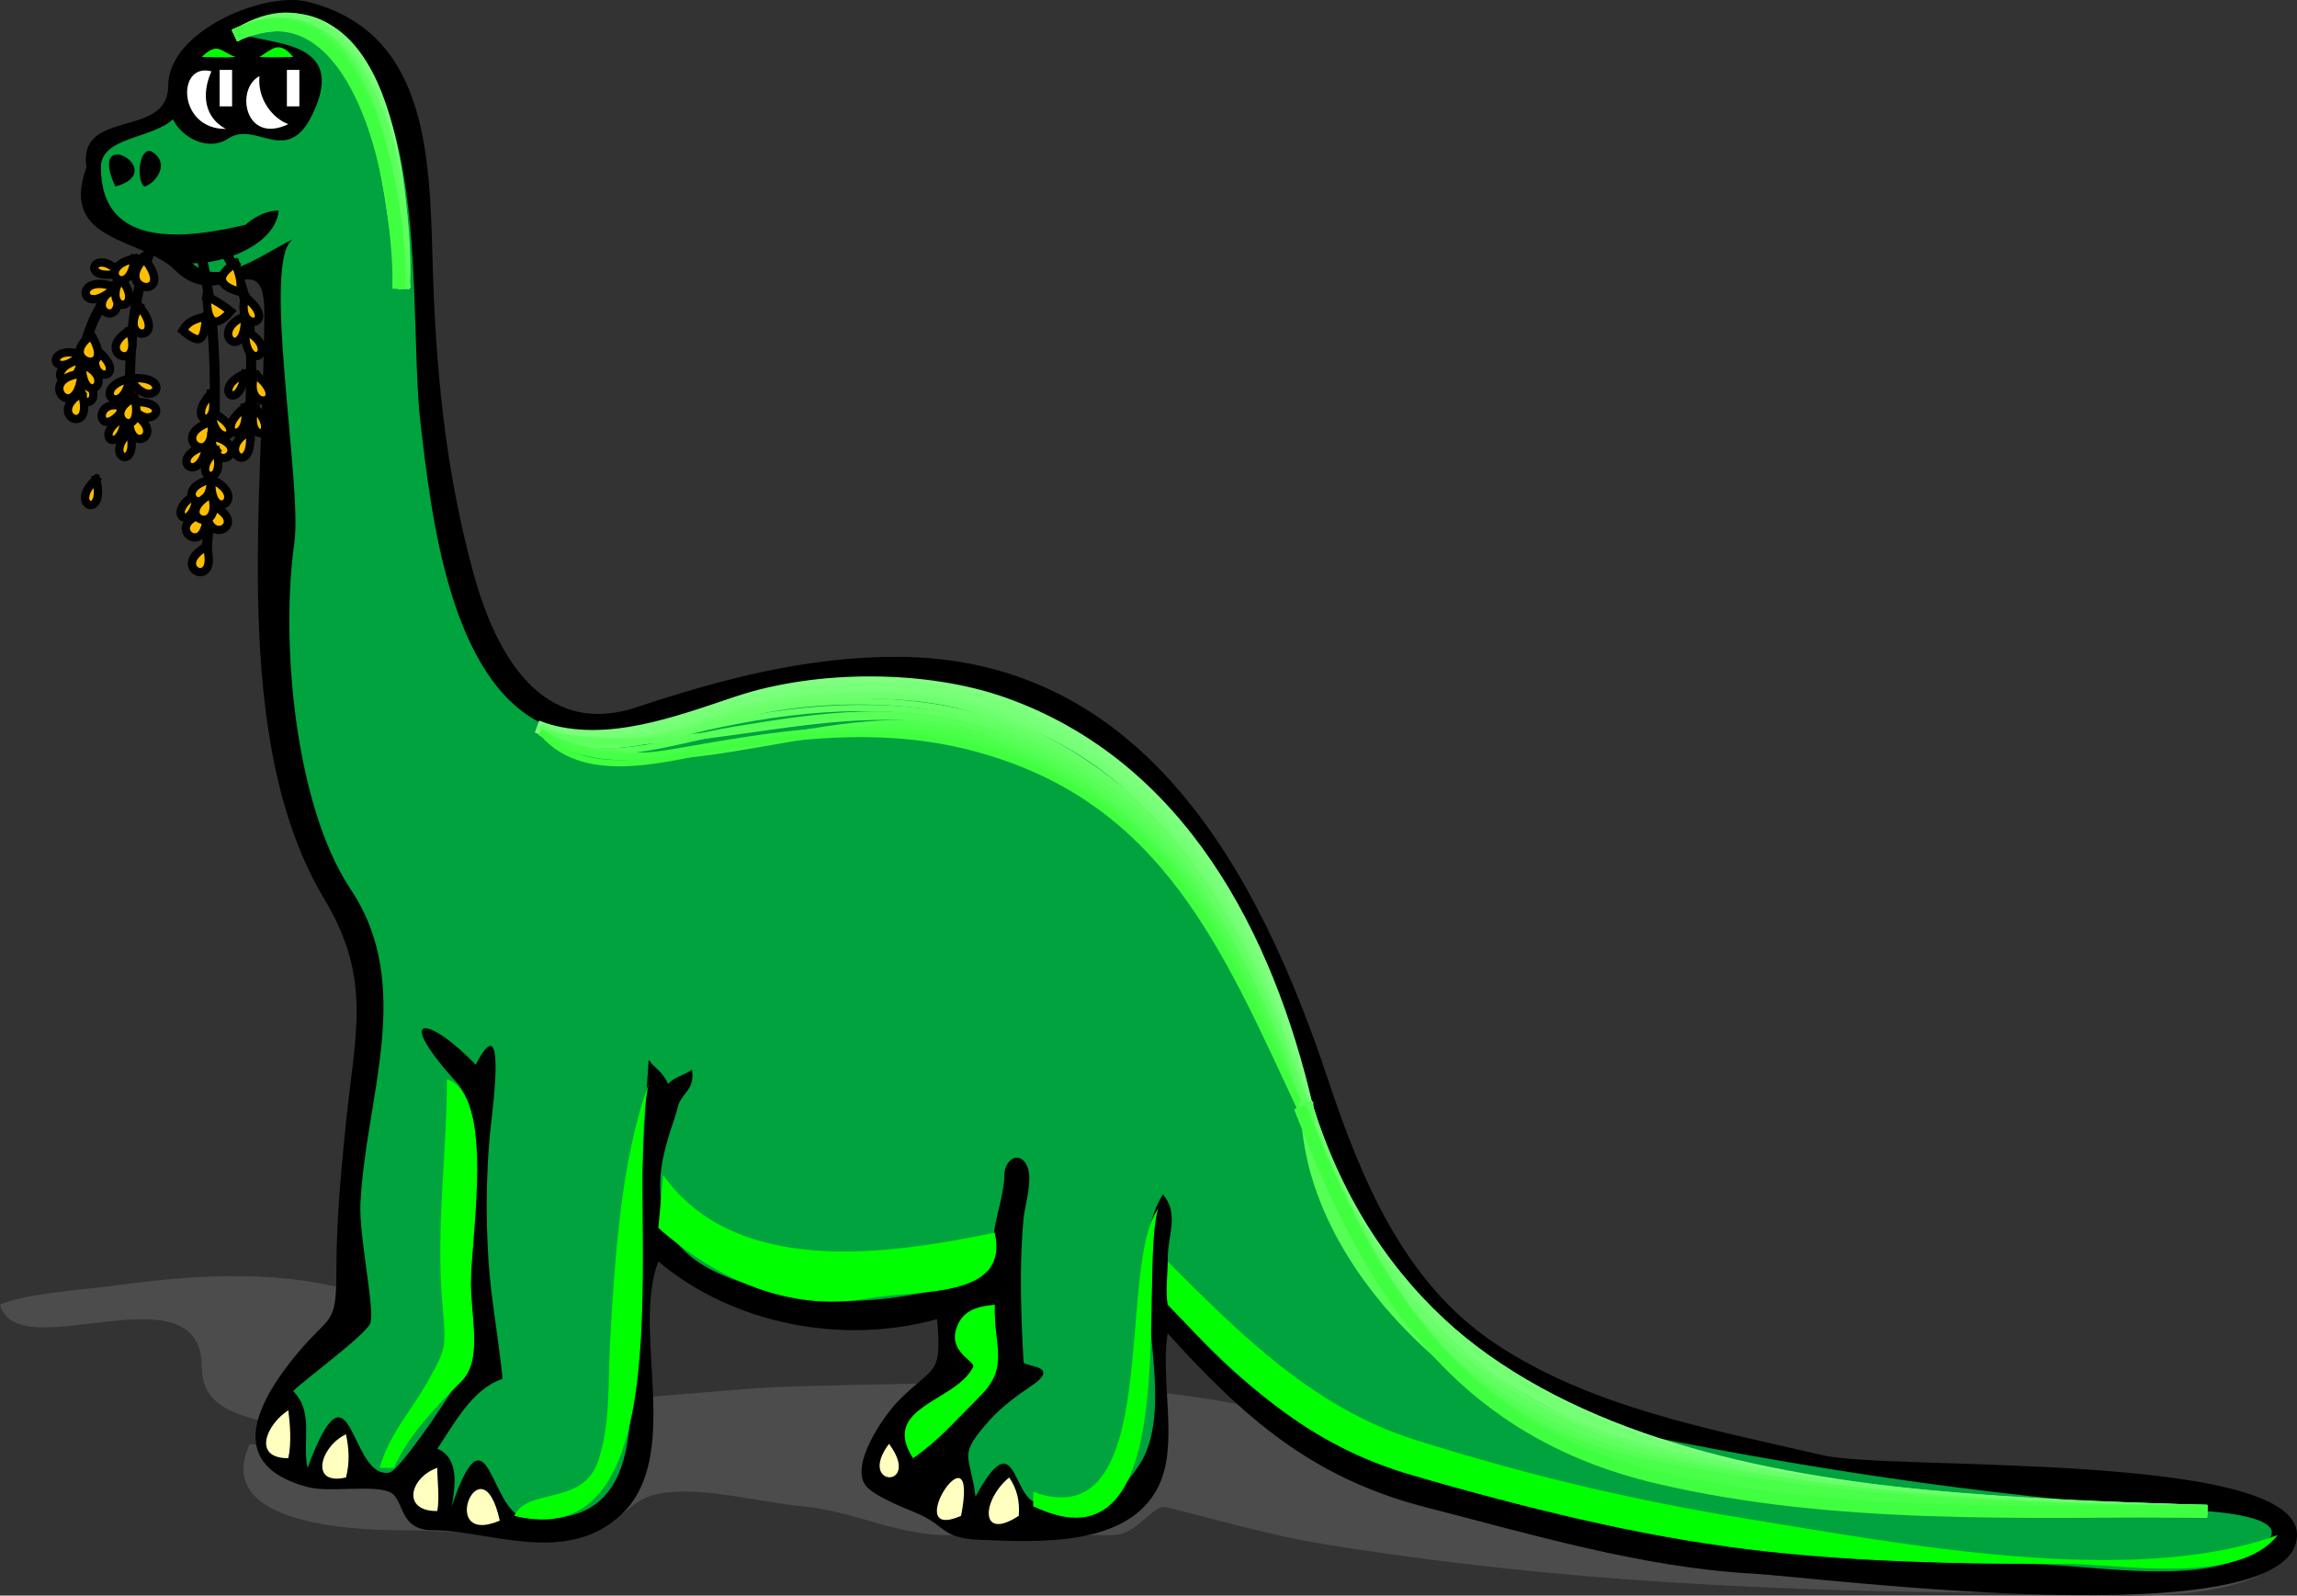 <?xml version="1.0" encoding="UTF-8" standalone="no"?>
<!-- Generator: Adobe Illustrator 12.0.0, SVG Export Plug-In . SVG Version: 6.00 Build 51448)  -->
<svg
    xmlns:inkscape="http://www.inkscape.org/namespaces/inkscape"
    xmlns:rdf="http://www.w3.org/1999/02/22-rdf-syntax-ns#"
    xmlns="http://www.w3.org/2000/svg"
    xmlns:cc="http://web.resource.org/cc/"
    xmlns:dc="http://purl.org/dc/elements/1.1/"
    xmlns:sodipodi="http://sodipodi.sourceforge.net/DTD/sodipodi-0.dtd"
    xmlns:svg="http://www.w3.org/2000/svg"
    xmlns:ns1="http://sozi.baierouge.fr"
    xmlns:xlink="http://www.w3.org/1999/xlink"
    id="Layer_1"
    style="enable-background:new 0 0 275.951 191.681"
    space="preserve"
    sodipodi:docname="dino_architetto_frances_28r.svg"
    viewBox="0 0 275.951 191.681"
    sodipodi:version="0.32"
    version="1.1"
    inkscape:output_extension="org.inkscape.output.svg.inkscape"
    inkscape:version="0.45.1"
    sodipodi:docbase="/Users/johnolsen/Desktop/openclipart-0.20-pre/recovered-zerobyte-files/animals/dinosaurs"
  >
  <rect x="0" y="0" width="275.951" height="191.681" fill="#333333" stroke="none"/>
  <sodipodi:namedview
      id="base"
      bordercolor="#666666"
      inkscape:pageshadow="2"
      inkscape:window-width="787"
      pagecolor="#ffffff"
      inkscape:zoom="1.8781204"
      inkscape:window-x="22"
      borderopacity="1.0"
      inkscape:current-layer="Layer_1"
      inkscape:cx="137.97549"
      inkscape:cy="95.840500"
      inkscape:window-y="29"
      inkscape:window-height="510"
      inkscape:pageopacity="0.0"
  />
  <path
      id="path3"
      style="fill:#4C4C4C;clip-rule:evenodd;fill-rule:evenodd"
      d="m0 156.74c2.724-1.333 10.768-1.879 13.855-2.307 8.738-1.212 18.352-1.905 27.133 0.288 5.193 1.296 4.692 5.333 8.371 7.783 4.267 2.841 8.556 4.572 13.566 5.188 10.661 1.311 22.219-0.897 32.907-1.152 22.892-0.548 50.1-1.72 71.351 7.71 4.978 2.21 8.775 6.279 14.233 8.096 6.444 2.145 12.869 3.402 19.613 4.244 12.248 1.529 24.602 1.521 36.819 2.435 11.448 0.856 22.615 0 34.061 0-7.933 3.993-21.198 2.306-29.956 2.306-13.75 0-27.431-0.375-41.153-1.231-14.015-0.874-27.803-2.352-41.661-4.585-6.414-1.032-12.681-2.875-18.979-4.447-1.716-0.428-3.442 3.346-6.514 3.346-7.146 0-12.517-0.01-19.917 0-6.035 0.007-11.071-2.863-17.318-3.459-4.88-0.465-10.73-2.065-15.587-1.729-5.037 0.348-4.479 2.45-8.372 3.747-7.091 2.362-16.439 0.865-23.958 0.865-7.923 0-22.799-1.243-18.474-10.378 1.607 0.195 10.718 1.316 5.195-1.44-3.902-1.949-10.968-1.605-10.968-7.784 0.009-12.35-22.235 0.26-24.238-7.5"
  />
  <path
      id="path5"
      style="clip-rule:evenodd;fill-rule:evenodd"
      d="m10.392 20.101c-1.128-7.161 9.814-3.351 9.814-9.8 0-6.596 11.579-11.379 16.742-10.09 14.263 3.563 14.651 18.036 15.01 30.844 0.363 12.979 1.468 25.168 4.907 37.761 2.659 9.739 8.22 19.941 19.66 16.132 10.117-3.368 20.352-6.042 31.142-6.042 29.853 0 43.649 26.128 51.86 50.731 3.999 11.979 9.091 24.389 20.015 31.71 11.588 7.767 26.154 10.38 39.478 13.485 8.017 1.867 57.059-0.56 56.932 9.576-0.157 12.518-57.436 5.076-65.464 4.631-13.156-0.729-26.491-4.706-39.183-7.965-13.719-3.522-21.856-10.767-31.02-20.88-0.957 5.629 1.413 13.344-1.154 18.448-3.619 7.197-14.368 6.636-21.361 6.342-4.367-0.184-4.027-1.392-6.927-2.882-0.983-0.507-5.925-2.246-6.928-3.748-1.676-2.509 2.118-8.126 4.041-10.089 4.183-4.268 5.257-2.799 4.619-9.8-11.26 3.134-24.43 0.694-33.484-6.919-3.304 8.531 3.118 23.541-4.618 30.556-6.619 6.002-15.764 1.729-22.515 1.729-4.167 0-3.326-3.854-5.196-4.612-2.132-0.865-7.233 0.111-9.814-0.577-9.641-2.571-6.583-9.64-1.154-16.142 3.904-4.676 4.619-3.101 4.619-9.908 0-5.977 0.547-11.815 1.154-17.766 1.09-10.681 3.166-17.215-2.598-26.807-11.5-19.142-7.216-49.268-7.216-70.517 0-8.508-5.415 0.251-10.68-5.007-4.017-4.006-14.031-3.286-10.686-12.395"
  />
  <path
      id="path7"
      style="fill:#00A33D;clip-rule:evenodd;fill-rule:evenodd"
      d="m29.443 27.018c-6.718 1.574-17.32 3.133-17.32-6.917 0-3.664 6.086-3.403 8.66-5.766 1.07 2.22 4.23 3.911 6.64 2.307 3.344-2.226 7.034 3.456 10.103-2.883 4.995-10.322-8.106-7.909-9.238-10.378 25.045-6.336 20.409 31.988 22.237 47.51 1.273 10.812 3.449 30.752 14.71 36.086 9.053 4.288 21.405-2.971 30.598-4.613 26.476-4.729 47.857 12.165 57.152 35.745 4.088 10.37 5.401 23.501 12.664 32.366 8.66 10.571 19.032 19.393 32.654 22.114 22.144 4.424 43.612 7.495 66.247 8.908 4.818 0.301 13.009 1.536 5.051 5.504-6.835 3.409-19.009 0.865-26.565 0.865-23.918 0-46.917-3.095-69.902-9.652-11.514-3.285-20.635-8.672-28.784-17.218-3.765-3.946-4.064-4.569-4.064-9.739 0-3.028 1.407-5.376-0.577-7.782-5.336 8.433 2.405 24.649-2.887 32.573-3.5 5.241-6.987 7.293-12.701 4.323-2.53-1.314-2.261-9.16-6.927-0.575-0.66-5.239-2.242-4.79 1.731-9.225 1.335-1.489 3.247-2.93 4.907-4.035 3.826-2.547-0.835-2.329-0.865-2.884-0.309-5.819-0.545-11.358 0-17.296 0.169-1.837 1.457-5.454 0-6.918-0.987-0.992-2.309 0.183-2.309 1.73 0 1.865-0.843 4.47-1.156 6.341-0.898 5.382 0.977 4.864-4.296 6.62-6.498 2.162-15.36 2.963-21.97 1.163-8.161-2.222-14.277-4.617-13.904-13.554 0.152-3.643 1.71-7.046 2.068-8.644 0.428-1.902 2.121-2.035 1.732-4.61-0.72 0.626-2.015 0.819-2.886 1.729-0.586-1.46-1.593-1.849-2.31-2.883-1.11 14.381-1.124 29.278-2.309 43.814-0.657 8.048-4.149 12.167-12.658 11.104-4.084-0.511-4.309-14.159-8.703-1.303 0.518-2.815 0.782-5.832-1.731-6.918 1.948-2.819 4.125-7.138 7.793-8.359 0.187-0.063-1.043-8.219-1.354-11.009-0.673-6.05-0.672-13.454 0-19.493 0.298-2.681 1.807-14.364-1.822-7.26-5.64-5.858-10.029-6.452-2.406 2.006 4.79 5.314 0.54 19.277 1.342 26.477 0.578 5.194 0.491 6.895-1.822 10.72-1 1.654-6.297 9.591-7.505 9.801-4.834 0.843-4.433-14.947-9.814-0.576-0.692-3.01 0.837-6.623-1.732-9.225 1.77-1.686 8.449-6.542 9.237-8.07 0.69-1.338-1.342-10.416-1.155-14.414 0.596-12.761 6.583-26.167-1.155-37.761-6.768-10.141-8.461-29.931-6.778-41.691 0.98-6.848-4.019-34.219-0.15-36.427-3.425 1.534-8.662 5.94-12.123 2.883 3.812 0.062 9.978-2.212 10.392-6.342-1.547 0.04-2.8 0.698-4.024 1.735"
  />
  <path
      id="path9"
      style="fill:#00FF00;clip-rule:evenodd;fill-rule:evenodd"
      d="m119.5 156.74c-2.595 0.233-3.993 0.952-4.617 2.881-0.93 2.873 2.369 3.917 2.021 4.612-2.1 4.191-11.209 4.744-7.217 10.954 3.032-2.092 4.954-4.37 8.082-7.495 3.52-3.5 1.6-5.94 1.74-10.94"
  />
  <path
      id="path11"
      style="fill:#00FF00;clip-rule:evenodd;fill-rule:evenodd"
      d="m28.288 6.84c-1.748-0.586-2.095-1.902-4.041 0 1.331 0 2.716 0.112 4.041 0"
  />
  <path
      id="path13"
      style="fill:#00FF00;clip-rule:evenodd;fill-rule:evenodd"
      d="m31.174 6.84c1.516-0.91 2.346-2.073 4.041 0-1.339 0-2.705 0.08-4.041 0"
  />
  <path
      id="path15"
      style="fill:#FFFFFF;clip-rule:evenodd;fill-rule:evenodd"
      d="m25.401 8.57c-4.203-1.115-4.081 6.98 1.732 6.918-2.539-1.336-2.978-4.133-1.732-6.918"
  />
  <path
      id="path17"
      style="fill:#FFFFFF;clip-rule:evenodd;fill-rule:evenodd"
      d="m31.174 9.147c-2.956 1.529-1.764 8.281 3.464 5.765-1.878-0.677-3.741-3.014-3.464-5.765"
  />
  <line
      id="line19"
      style="stroke:#FFFFFF;stroke-width:1.499;stroke-miterlimit:10;stroke-linecap:square;fill:none"
      y2="12.029"
      y1="9.147"
      x2="27.133"
      x1="27.133"
  />
  <line
      id="line21"
      style="stroke:#FFFFFF;stroke-width:1.499;stroke-miterlimit:10;stroke-linecap:square;fill:none"
      y2="12.029"
      y1="9.147"
      x2="35.215"
      x1="35.215"
  />
  <path
      id="path23"
      style="fill:#FFFFBF;clip-rule:evenodd;fill-rule:evenodd"
      d="m122.39 182.1c0.126-1.708-0.168-3.175-1.153-4.612-3.31 2.73-3.59 7.73 1.15 4.61"
  />
  <path
      id="path25"
      style="fill:#FFFFBF;clip-rule:evenodd;fill-rule:evenodd"
      d="m115.46 182.1c-7.56 3.35 2.28-11.72 0 0"
  />
  <path
      id="path27"
      style="fill:#FFFFBF;clip-rule:evenodd;fill-rule:evenodd"
      d="m106.8 173.45c-3.94 5.28 4.05 5.44 0 0"
  />
  <path
      id="path29"
      style="fill:#FFFFBF;clip-rule:evenodd;fill-rule:evenodd"
      d="m60.04 182.68c-2.176-9.98-7.694 3.24 0 0"
  />
  <path
      id="path31"
      style="fill:#FFFFBF;clip-rule:evenodd;fill-rule:evenodd"
      d="m52.535 181.52c0.294-1.607 0-3.551 0-5.188-3.332 1.17-4.306 5.25 0 5.19"
  />
  <path
      id="path33"
      style="fill:#FFFFBF;clip-rule:evenodd;fill-rule:evenodd"
      d="m41.566 177.49c0.462-1.777 0.367-3.441 0-5.188-3.085 1.45-4.446 6.21 0 5.19"
  />
  <path
      id="path35"
      style="fill:#FFFFBF;clip-rule:evenodd;fill-rule:evenodd"
      d="m34.638 175.18c0.395-1.862 0.206-4.132 0-5.765-2.667 1.72-4.349 5.78 0 5.76"
  />
  <path
      id="path37"
      style="fill:#00FF00;clip-rule:evenodd;fill-rule:evenodd"
      d="m79.09 147.51c6.855 6.086 15.755 10.19 25.239 8.468 5.904-1.072 17.023 0.16 15.172-7.891-12.823 2.631-31.025 5.392-39.833-6.918-0.192 2.11-0.384 4.23-0.577 6.34"
  />
  <path
      id="path39"
      style="fill:#00FF00;clip-rule:evenodd;fill-rule:evenodd"
      d="m140.28 156.74c8.878 9.31 16.715 16.875 29.574 20.544 13.413 3.827 26.384 7.165 40.279 8.857 12.709 1.549 25.329 1.729 38.103 1.729 6.397 0 20.649 2.668 25.4-3.459-17.627 6.395-45.301 1.03-63.709-1.95-13.944-2.258-26.388-5.243-39.865-9.474-12.261-3.848-21.027-12.695-29.782-21.438 0 1.66-0.28 3.55 0 5.19"
  />
  <path
      id="path41"
      style="clip-rule:evenodd;fill-rule:evenodd"
      d="m13.855 22.407c6.679-1.814-3.529-7.666 0 0"
  />
  <path
      id="path43"
      style="clip-rule:evenodd;fill-rule:evenodd"
      d="m17.319 22.407c0.833-0.037 3.306-2.38 1.155-4.037-1.655-1.273-2.24 3.064-1.155 4.037"
  />
  <path
      id="path45"
      style="stroke:#000000;stroke-width:1.2;stroke-miterlimit:10;stroke-linecap:square;fill:none"
      d="m9.814 47.773c-0.78-7.083 2.529-13.277 8.083-17.296-2.553 7.145-2.309 14.353-2.309 21.908"
  />
  <path
      id="path47"
      style="stroke:#000000;stroke-width:1.2;stroke-miterlimit:10;stroke-linecap:square;fill:none"
      d="m30.02 52.386c0-6.799 1.162-16.04-2.887-21.908"
  />
  <path
      id="path49"
      style="stroke:#000000;stroke-width:1.2;stroke-miterlimit:10;stroke-linecap:square;fill:none"
      d="m24.247 31.055c2.536 11.019 1.445 23.906 0.577 35.167"
  />
  <path
      id="path51"
      style="fill-rule:evenodd;stroke:#000000;stroke-linecap:square;stroke-miterlimit:10;clip-rule:evenodd;fill:#FFBF00"
      d="m11.546 57.574c-3.533 3.197 1.275 4.972 0 0"
  />
  <path
      id="path53"
      style="fill-rule:evenodd;stroke:#000000;stroke-linecap:square;stroke-miterlimit:10;clip-rule:evenodd;fill:#FFBF00"
      d="m13.855 34.514c-4.392 2.804 1.645 5.39 0 0"
  />
  <path
      id="path55"
      style="fill-rule:evenodd;stroke:#000000;stroke-linecap:square;stroke-miterlimit:10;clip-rule:evenodd;fill:#FFBF00"
      d="m14.433 33.36c-2.294 4.637 3.344 4.023 0 0"
  />
  <path
      id="path57"
      style="fill-rule:evenodd;stroke:#000000;stroke-linecap:square;stroke-miterlimit:10;clip-rule:evenodd;fill:#FFBF00"
      d="m13.855 34.514c-5.239-1.963-4.232 4.052 0 0"
  />
  <path
      id="path59"
      style="fill-rule:evenodd;stroke:#000000;stroke-linecap:square;stroke-miterlimit:10;clip-rule:evenodd;fill:#FFBF00"
      d="m14.433 32.784c-3.244-3.367-4.955 1.268 0 0"
  />
  <path
      id="path61"
      style="fill-rule:evenodd;stroke:#000000;stroke-linecap:square;stroke-miterlimit:10;clip-rule:evenodd;fill:#FFBF00"
      d="m9.814 43.161c-5.272 1.16-1.036 5.293 0 0"
  />
  <path
      id="path63"
      style="fill-rule:evenodd;stroke:#000000;stroke-linecap:square;stroke-miterlimit:10;clip-rule:evenodd;fill:#FFBF00"
      d="m9.814 42.584c-4.554-1.368-3.699 3.447 0 0"
  />
  <path
      id="path65"
      style="fill-rule:evenodd;stroke:#000000;stroke-linecap:square;stroke-miterlimit:10;clip-rule:evenodd;fill:#FFBF00"
      d="m9.814 44.891c-2.177 4.865 4.047 4.274 0 0"
  />
  <path
      id="path67"
      style="fill-rule:evenodd;stroke:#000000;stroke-linecap:square;stroke-miterlimit:10;clip-rule:evenodd;fill:#FFBF00"
      d="m9.814 43.738c0.044 5.596 4.523 1.751 0 0"
  />
  <path
      id="path69"
      style="fill-rule:evenodd;stroke:#000000;stroke-linecap:square;stroke-miterlimit:10;clip-rule:evenodd;fill:#FFBF00"
      d="m11.546 42.008c-1.16 4.604 4.281 3.352 0 0"
  />
  <path
      id="path71"
      style="fill-rule:evenodd;stroke:#000000;stroke-linecap:square;stroke-miterlimit:10;clip-rule:evenodd;fill:#FFBF00"
      d="m10.969 40.278c-4.367 3.143 3.214 5.206 0 0"
  />
  <path
      id="path73"
      style="fill-rule:evenodd;stroke:#000000;stroke-linecap:square;stroke-miterlimit:10;clip-rule:evenodd;fill:#FFBF00"
      d="m9.814 44.891c-5.733 0.557-0.638 6.383 0 0"
  />
  <path
      id="path75"
      style="fill-rule:evenodd;stroke:#000000;stroke-linecap:square;stroke-miterlimit:10;clip-rule:evenodd;fill:#FFBF00"
      d="m9.814 47.197c-4.447 2.657 1.674 5.486 0 0"
  />
  <path
      id="path77"
      style="fill-rule:evenodd;stroke:#000000;stroke-linecap:square;stroke-miterlimit:10;clip-rule:evenodd;fill:#FFBF00"
      d="m16.164 31.055c-5.104 1.131-0.525 5.269 0 0"
  />
  <path
      id="path79"
      style="fill-rule:evenodd;stroke:#000000;stroke-linecap:square;stroke-miterlimit:10;clip-rule:evenodd;fill:#FFBF00"
      d="m15.588 51.809c-3.372 3.24 1.267 4.949 0 0"
  />
  <path
      id="path81"
      style="fill-rule:evenodd;stroke:#000000;stroke-linecap:square;stroke-miterlimit:10;clip-rule:evenodd;fill:#FFBF00"
      d="m15.01 50.08c-4.277 2.285-0.343 4.911 0 0"
  />
  <path
      id="path83"
      style="fill-rule:evenodd;stroke:#000000;stroke-linecap:square;stroke-miterlimit:10;clip-rule:evenodd;fill:#FFBF00"
      d="m15.588 49.503c-0.75 5.768 5.091 2.57 0 0"
  />
  <path
      id="path85"
      style="fill-rule:evenodd;stroke:#000000;stroke-linecap:square;stroke-miterlimit:10;clip-rule:evenodd;fill:#FFBF00"
      d="m15.588 48.35c2.22 4.312 5.87-0.562 0 0"
  />
  <path
      id="path87"
      style="fill-rule:evenodd;stroke:#000000;stroke-linecap:square;stroke-miterlimit:10;clip-rule:evenodd;fill:#FFBF00"
      d="m15.01 48.926c-4.16-1.521-3.26 4.637 0 0"
  />
  <path
      id="path89"
      style="fill-rule:evenodd;stroke:#000000;stroke-linecap:square;stroke-miterlimit:10;clip-rule:evenodd;fill:#FFBF00"
      d="m15.588 45.467c2.668 4.383 5.616-0.537 0 0"
  />
  <path
      id="path91"
      style="fill-rule:evenodd;stroke:#000000;stroke-linecap:square;stroke-miterlimit:10;clip-rule:evenodd;fill:#FFBF00"
      d="m15.588 45.467c-4.906 1.113-0.953 5.061 0 0"
  />
  <path
      id="path93"
      style="fill-rule:evenodd;stroke:#000000;stroke-linecap:square;stroke-miterlimit:10;clip-rule:evenodd;fill:#FFBF00"
      d="m16.164 47.773c-4.46 2.197 1.327 5.616 0 0"
  />
  <path
      id="path95"
      style="fill-rule:evenodd;stroke:#000000;stroke-linecap:square;stroke-miterlimit:10;clip-rule:evenodd;fill:#FFBF00"
      d="m15.588 39.702c-4.56 2.621 1.77 5.43 0 0"
  />
  <path
      id="path97"
      style="fill-rule:evenodd;stroke:#000000;stroke-linecap:square;stroke-miterlimit:10;clip-rule:evenodd;fill:#FFBF00"
      d="m16.742 36.819c-2.709 4.371 3.598 4.323 0 0"
  />
  <path
      id="path99"
      style="fill-rule:evenodd;stroke:#000000;stroke-linecap:square;stroke-miterlimit:10;clip-rule:evenodd;fill:#FFBF00"
      d="m17.319 31.055c-3.796 4.051 4.091 5.069 0 0"
  />
  <path
      id="path101"
      style="fill-rule:evenodd;stroke:#000000;stroke-linecap:square;stroke-miterlimit:10;clip-rule:evenodd;fill:#FFBF00"
      d="m24.824 65.646c-4.672 2.565 1.574 5.418 0 0"
  />
  <path
      id="path103"
      style="fill-rule:evenodd;stroke:#000000;stroke-linecap:square;stroke-miterlimit:10;clip-rule:evenodd;fill:#FFBF00"
      d="m24.824 61.61c-5.693 1.267 0.131 5.972 0 0"
  />
  <path
      id="path105"
      style="fill-rule:evenodd;stroke:#000000;stroke-linecap:square;stroke-miterlimit:10;clip-rule:evenodd;fill:#FFBF00"
      d="m23.67 59.304c-4.215 2.342-0.417 5.097 0 0"
  />
  <path
      id="path107"
      style="fill-rule:evenodd;stroke:#000000;stroke-linecap:square;stroke-miterlimit:10;clip-rule:evenodd;fill:#FFBF00"
      d="m25.401 57.574c-5.192 1.242-0.353 5.301 0 0"
  />
  <path
      id="path109"
      style="fill-rule:evenodd;stroke:#000000;stroke-linecap:square;stroke-miterlimit:10;clip-rule:evenodd;fill:#FFBF00"
      d="m24.824 53.539c-4.996 1.339-0.867 5.107 0 0"
  />
  <path
      id="path111"
      style="fill-rule:evenodd;stroke:#000000;stroke-linecap:square;stroke-miterlimit:10;clip-rule:evenodd;fill:#FFBF00"
      d="m25.401 50.656c-5.535 1.75 0.65 5.974 0 0"
  />
  <path
      id="path113"
      style="fill-rule:evenodd;stroke:#000000;stroke-linecap:square;stroke-miterlimit:10;clip-rule:evenodd;fill:#FFBF00"
      d="m24.824 60.457c-0.535 5.99 6.017 2.156 0 0"
  />
  <path
      id="path115"
      style="fill-rule:evenodd;stroke:#000000;stroke-linecap:square;stroke-miterlimit:10;clip-rule:evenodd;fill:#FFBF00"
      d="m25.401 57.574c-0.34 5.604 4.729 2.161 0 0"
  />
  <path
      id="path117"
      style="fill-rule:evenodd;stroke:#000000;stroke-linecap:square;stroke-miterlimit:10;clip-rule:evenodd;fill:#FFBF00"
      d="m25.401 52.386c0.07 5.305 5.401 1.171 0 0"
  />
  <path
      id="path119"
      style="fill-rule:evenodd;stroke:#000000;stroke-linecap:square;stroke-miterlimit:10;clip-rule:evenodd;fill:#FFBF00"
      d="m25.401 49.503c0.302 4.879 4.979 2.506 0 0"
  />
  <path
      id="path121"
      style="fill-rule:evenodd;stroke:#000000;stroke-linecap:square;stroke-miterlimit:10;clip-rule:evenodd;fill:#FFBF00"
      d="m24.824 35.667c0.051 3.055 0.948 3.95 2.887 1.729-0.577-0.46-1.723-1.327-2.887-1.729"
  />
  <path
      id="path123"
      style="fill-rule:evenodd;stroke:#000000;stroke-linecap:square;stroke-miterlimit:10;clip-rule:evenodd;fill:#FFBF00"
      d="m25.401 59.304c-5.061 2.878 1.645 5.329 0 0"
  />
  <path
      id="path125"
      style="fill-rule:evenodd;stroke:#000000;stroke-linecap:square;stroke-miterlimit:10;clip-rule:evenodd;fill:#FFBF00"
      d="m25.979 54.115c-3.619 3.211 1.364 4.885 0 0"
  />
  <path
      id="path127"
      style="fill-rule:evenodd;stroke:#000000;stroke-linecap:square;stroke-miterlimit:10;clip-rule:evenodd;fill:#FFBF00"
      d="m24.824 37.973c-1.195 0.375-2.075 0.397-2.886 1.729 2.551 2.156 2.502 0.688 2.886-1.729"
  />
  <path
      id="path129"
      style="fill-rule:evenodd;stroke:#000000;stroke-linecap:square;stroke-miterlimit:10;clip-rule:evenodd;fill:#FFBF00"
      d="m30.02 51.809c-4.318 2.218 0.561 5.863 0 0"
  />
  <path
      id="path131"
      style="fill-rule:evenodd;stroke:#000000;stroke-linecap:square;stroke-miterlimit:10;clip-rule:evenodd;fill:#FFBF00"
      d="m29.443 48.926c-4.217 3.253 0.703 4.852 0 0"
  />
  <path
      id="path133"
      style="fill-rule:evenodd;stroke:#000000;stroke-linecap:square;stroke-miterlimit:10;clip-rule:evenodd;fill:#FFBF00"
      d="m30.597 48.926c-1.301 4.618 3.407 3.648 0 0"
  />
  <path
      id="path135"
      style="fill-rule:evenodd;stroke:#000000;stroke-linecap:square;stroke-miterlimit:10;clip-rule:evenodd;fill:#FFBF00"
      d="m30.597 44.891c-1.561 4.886 4.752 3.693 0 0"
  />
  <path
      id="path137"
      style="fill-rule:evenodd;stroke:#000000;stroke-linecap:square;stroke-miterlimit:10;clip-rule:evenodd;fill:#FFBF00"
      d="m29.443 44.891c-4.138 1.691-0.73 4.927 0 0"
  />
  <path
      id="path139"
      style="fill-rule:evenodd;stroke:#000000;stroke-linecap:square;stroke-miterlimit:10;clip-rule:evenodd;fill:#FFBF00"
      d="m29.443 37.973c-4.634 1.87 0.102 5.928 0 0"
  />
  <path
      id="path141"
      style="fill-rule:evenodd;stroke:#000000;stroke-linecap:square;stroke-miterlimit:10;clip-rule:evenodd;fill:#FFBF00"
      d="m29.443 39.702c-0.105 5.569 4.583 2.334 0 0"
  />
  <path
      id="path143"
      style="fill-rule:evenodd;stroke:#000000;stroke-linecap:square;stroke-miterlimit:10;clip-rule:evenodd;fill:#FFBF00"
      d="m29.443 35.667c-1.237 4.544 4.331 3.393 0 0"
  />
  <path
      id="path145"
      style="fill-rule:evenodd;stroke:#000000;stroke-linecap:square;stroke-miterlimit:10;clip-rule:evenodd;fill:#FFBF00"
      d="m28.288 31.631c-2.103 1.309-2.441 2.621 0.577 3.459 0.21-1.349-0.193-2.253-0.577-3.459"
  />
  <path
      id="path147"
      style="fill-rule:evenodd;stroke:#000000;stroke-linecap:square;stroke-miterlimit:10;clip-rule:evenodd;fill:#FFBF00"
      d="m25.401 47.197c-3.404 3.646 1.304 4.663 0 0"
  />
  <path
      id="path149"
      style="stroke:#80FF80;stroke-width:1.499;stroke-miterlimit:10;stroke-linecap:square;fill:none"
      d="m65.235 87.553c7.68 2.484 16.118-0.753 23.435-3.189 9.5-3.162 22.566-3.177 31.944 0.167 21.083 7.519 31.62 27.824 36.412 48.565"
  />
  <path
      id="path151"
      style="stroke:#7AFF7A;stroke-width:1.499;stroke-miterlimit:10;stroke-linecap:square;fill:none"
      d="m65.235 87.553c7.651 3.091 16.125-1.015 23.67-2.883 9.68-2.396 22.101-3.173 31.507 0.438 21.729 8.346 30.155 27.019 36.614 47.988"
  />
  <path
      id="path153"
      style="stroke:#74FF74;stroke-width:.75;stroke-miterlimit:10;stroke-linecap:square;fill:none"
      d="m65.235 87.553c7.75 3.131 15.478-0.42 23.093-2.306 9.896-2.452 22.032-3.014 31.71 0.437 22.007 7.851 30.473 26.268 36.988 47.412"
  />
  <path
      id="path155"
      style="stroke:#6EFF6E;stroke-width:.75;stroke-miterlimit:10;stroke-linecap:square;fill:none"
      d="m65.235 87.553c7.058 3.459 14.632 0.895 21.704-1.46 8.607-2.864 22.478-3.619 31.094-0.546 22.433 8 32.273 25.738 38.993 47.549"
  />
  <path
      id="path157"
      style="stroke:#68FF68;stroke-width:.75;stroke-miterlimit:10;stroke-linecap:square;fill:none"
      d="m65.235 87.553c4.949 3.825 15.186 1.094 21.126-0.883 9.013-3 21.984-3.206 31.095-0.607 23.192 6.617 31.984 25.825 39.57 47.034"
  />
  <path
      id="path159"
      style="stroke:#63FF63;stroke-width:.75;stroke-miterlimit:10;stroke-linecap:square;fill:none"
      d="m65.235 87.553c6.247 4.027 14.071 0.932 21.361-0.576 11.092-2.296 21.829-2.914 32.864 0.234 21.864 6.239 30.478 26.07 37.566 45.885"
  />
  <path
      id="path161"
      style="stroke:#5DFF5D;stroke-width:.75;stroke-miterlimit:10;stroke-linecap:square;fill:none"
      d="m65.235 88.13c17.745 3.845 34.525-5.487 53.048-0.555 22.697 6.043 30.217 25.655 38.743 45.522"
  />
  <path
      id="path163"
      style="stroke:#57FF57;stroke-width:.75;stroke-miterlimit:10;stroke-linecap:square;fill:none"
      d="m65.235 88.13c6.715 4.394 15.457 0.79 22.644-0.406 10.323-1.717 20.859-3.351 31.003 0.268 21.625 7.712 30.629 24.894 37.566 45.683"
  />
  <path
      id="path165"
      style="stroke:#51FF51;stroke-width:.75;stroke-miterlimit:10;stroke-linecap:square;fill:none"
      d="m65.235 88.13c15.167 8.082 35.454-5.494 52.471 0.17 21.768 7.247 31.744 24.403 38.743 45.375"
  />
  <path
      id="path167"
      style="stroke:#4BFF4B;stroke-width:.75;stroke-miterlimit:10;stroke-linecap:square;fill:none"
      d="m65.235 88.13c15.488 8.254 35.224-4.994 52.471 0.747 22.605 7.525 30.322 23.774 38.743 44.798"
  />
  <path
      id="path169"
      style="stroke:#46FF46;stroke-width:.75;stroke-miterlimit:10;stroke-linecap:square;fill:none"
      d="m65.235 88.13c6.679 4.444 13.318 2.587 20.913 1.324 10.45-1.739 20.56-2.925 30.98-0.149 22.466 5.982 31.22 24.144 39.321 44.371"
  />
  <path
      id="path171"
      style="stroke:#40FF40;stroke-width:.75;stroke-miterlimit:10;stroke-linecap:square;fill:none"
      d="m65.235 88.13c5.343 6.165 15.656 2.679 22.387 1.559 9.907-1.649 19.659-2.43 29.506 0.192 22.814 6.075 30.094 24.051 39.321 43.794"
  />
  <path
      id="path173"
      style="stroke:#80FF80;stroke-width:1.499;stroke-miterlimit:10;stroke-linecap:square;fill:none"
      d="m157.03 133.1c13.328 45.888 67.935 47.159 107.38 48.429"
  />
  <path
      id="path175"
      style="stroke:#75FF75;stroke-width:1.499;stroke-miterlimit:10;stroke-linecap:square;fill:none"
      d="m157.03 133.1c14.886 46.619 65.974 47.095 107.38 48.429"
  />
  <path
      id="path177"
      style="stroke:#6AFF6A;stroke-width:1.499;stroke-miterlimit:10;stroke-linecap:square;fill:none"
      d="m157.03 133.1c6.565 20.558 19.474 35.856 40.989 41.222 21.778 5.433 44.009 6.486 66.39 7.207"
  />
  <path
      id="path179"
      style="stroke:#60FF60;stroke-width:1.499;stroke-miterlimit:10;stroke-linecap:square;fill:none"
      d="m157.03 133.1c1.298 20.337 22.891 37.279 40.989 41.798 21.772 5.439 44.038 6.631 66.39 6.631"
  />
  <path
      id="path181"
      style="stroke:#55FF55;stroke-width:1.499;stroke-miterlimit:10;stroke-linecap:square;fill:none"
      d="m157.03 133.1c0.318 20.217 22.517 38.742 40.7 42.374 22.064 4.41 44.187 6.055 66.679 6.055"
  />
  <path
      id="path183"
      style="stroke:#4AFF4A;stroke-width:1.499;stroke-miterlimit:10;stroke-linecap:square;fill:none"
      d="m156.45 133.68c8.276 20.129 17.882 37.7 41.277 42.374 22.171 4.43 44.099 5.477 66.679 5.477"
  />
  <path
      id="path185"
      style="stroke:#40FF40;stroke-width:1.499;stroke-miterlimit:10;stroke-linecap:square;fill:none"
      d="m156.45 133.68c8.192 21.427 18.789 38.179 42.72 43.815 21.165 4.983 43.685 4.035 65.236 4.035"
  />
  <path
      id="path187"
      style="stroke:#80FF80;stroke-width:1.499;stroke-miterlimit:10;stroke-linecap:square;fill:none"
      d="m28.865 3.958c17.328-8.025 19.629 18.132 19.629 29.402"
  />
  <path
      id="path189"
      style="stroke:#75FF75;stroke-width:1.499;stroke-miterlimit:10;stroke-linecap:square;fill:none"
      d="m28.865 3.958c16.889-8.604 19.629 19.102 19.629 29.402"
  />
  <path
      id="path191"
      style="stroke:#6AFF6A;stroke-width:1.499;stroke-miterlimit:10;stroke-linecap:square;fill:none"
      d="m28.865 3.958c15.572-9.079 20.094 20.658 19.628 29.979"
  />
  <path
      id="path193"
      style="stroke:#60FF60;stroke-width:1.499;stroke-miterlimit:10;stroke-linecap:square;fill:none"
      d="m28.865 3.958c16.07-6.17 20.173 19.068 19.628 29.979"
  />
  <path
      id="path195"
      style="stroke:#55FF55;stroke-width:1.499;stroke-miterlimit:10;stroke-linecap:square;fill:none"
      d="m28.865 3.958c16.919-6.496 17.798 19.833 19.628 29.979"
  />
  <path
      id="path197"
      style="stroke:#4AFF4A;stroke-width:1.499;stroke-miterlimit:10;stroke-linecap:square;fill:none"
      d="m28.865 3.958c15.409-7.043 19.051 20.884 19.051 29.979"
  />
  <path
      id="path199"
      style="stroke:#40FF40;stroke-width:1.499;stroke-miterlimit:10;stroke-linecap:square;fill:none"
      d="m28.865 3.958c14.879-6.314 19.46 20.619 19.051 29.979"
  />
  <path
      id="path201"
      style="fill:#00FF00;clip-rule:evenodd;fill-rule:evenodd"
      d="m47.339 176.34c1.667-3.911 5.104-7.405 8.082-10.377 2.586-2.581 1.155-7.613 1.155-11.765 0-5.7 2.966-22.558-2.887-24.556 0 8.794-1.292 17.742-0.578 26.519 0.471 5.779 0.637 5.574-1.731 9.802-2.007 3.583-4.646 6.367-5.773 10.377h1.732"
  />
  <path
      id="path203"
      style="fill:#00FF00;clip-rule:evenodd;fill-rule:evenodd"
      d="m61.772 182.1c21.688 5.374 13.17-39.702 16.164-51.887-3.353 9.058-4.099 21.205-4.651 31.13-0.26 4.688 0.079 9.663-1.411 14.125-1.838 5.52-8.542 3.18-10.102 6.64"
  />
  <path
      id="path205"
      style="fill:#00FF00;clip-rule:evenodd;fill-rule:evenodd"
      d="m124.12 180.95c18.48 8.878 12.628-27.762 15.011-35.743-5.144 7.246 0.778 39.7-15.011 34.014v1.73"
  />
</svg
>
